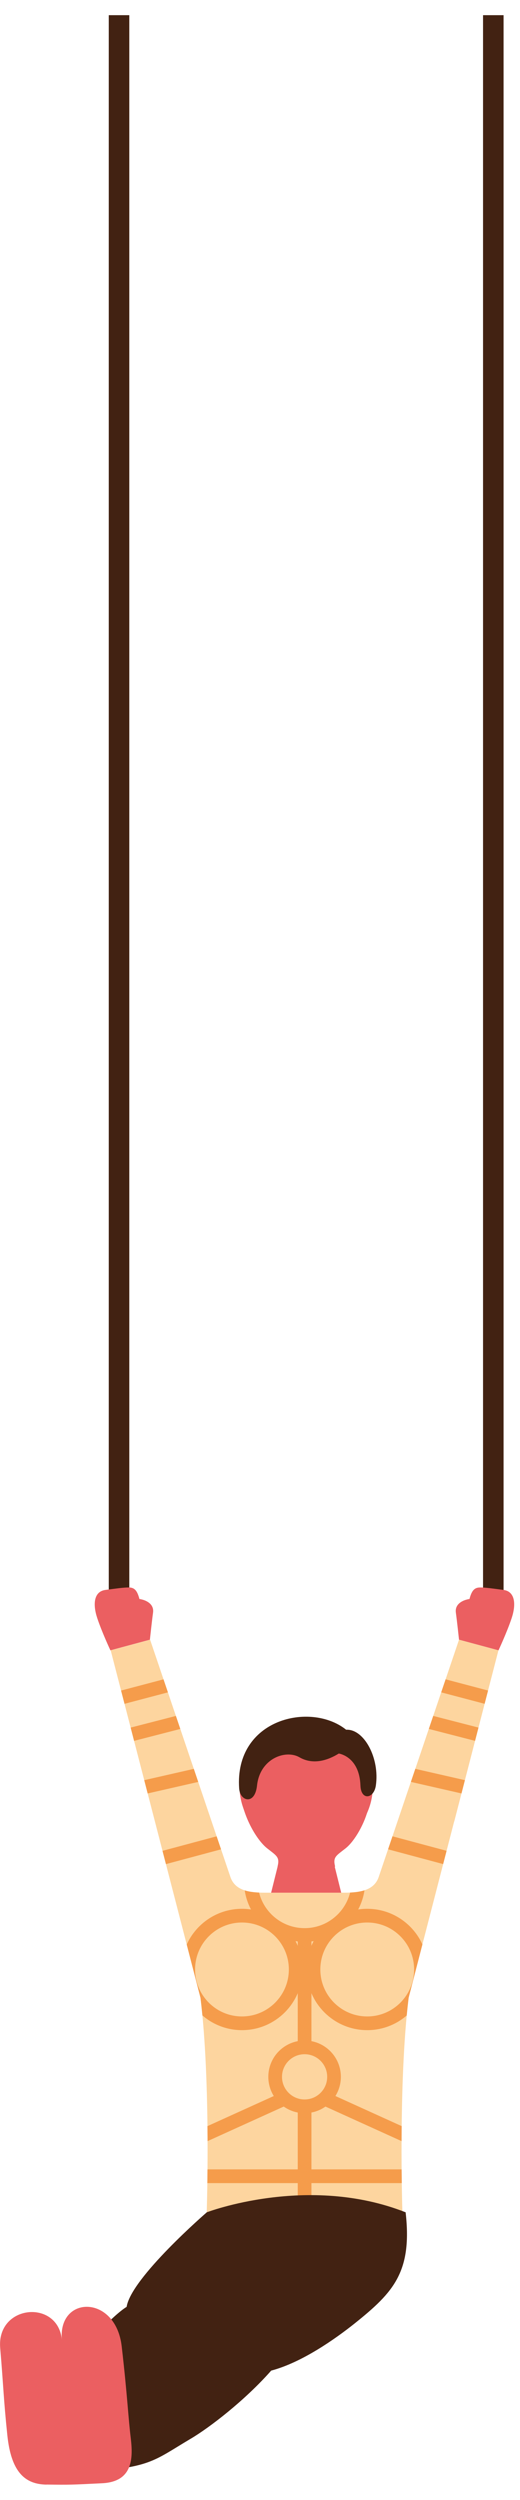 <?xml version="1.0" encoding="UTF-8"?><svg xmlns="http://www.w3.org/2000/svg" xmlns:xlink="http://www.w3.org/1999/xlink" id="Layer_5657745347aad8" data-name="Layer 5" viewBox="0 0 75.97 360.23" aria-hidden="true" width="75px" height="360px">
  <defs><linearGradient class="cerosgradient" data-cerosgradient="true" id="CerosGradient_id8cd7f3721" gradientUnits="userSpaceOnUse" x1="50%" y1="100%" x2="50%" y2="0%"><stop offset="0%" stop-color="#d1d1d1"/><stop offset="100%" stop-color="#d1d1d1"/></linearGradient><linearGradient/>
    <style>
      .cls-1-657745347aad8{
        stroke: #422212;
        stroke-width: 3px;
      }

      .cls-1-657745347aad8, .cls-2-657745347aad8{
        fill: none;
        stroke-miterlimit: 10;
      }

      .cls-3-657745347aad8{
        clip-path: url(#clippath657745347aad8);
      }

      .cls-4-657745347aad8, .cls-5-657745347aad8{
        fill: #fdd59f;
      }

      .cls-2-657745347aad8{
        stroke: #f59c4b;
        stroke-width: 2px;
      }

      .cls-6-657745347aad8{
        fill: #422212;
      }

      .cls-6-657745347aad8, .cls-5-657745347aad8, .cls-7-657745347aad8{
        stroke-width: 0px;
      }

      .cls-7-657745347aad8{
        fill: #eb5f61;
      }
    </style>
    <clipPath id="clippath657745347aad8">
      <path class="cls-5-657745347aad8" d="M66.36,263.49l6.46-24.98-5.76-1.55-8.25,24.33-3.48,10.27c-.67,1.98-2.75,2.3-5.07,2.3h-11.53c-2.31,0-4.39-.29-5.07-2.3l-3.58-10.56-8.15-24.04-5.76,1.55,6.55,25.3,6.57,25.38c1.54,12.46.91,31.28.91,31.28h28.59s-.62-18.82.91-31.28l6.65-25.71Z"/>
    </clipPath>
  </defs>
  <line class="cls-1-657745347aad8" x1="17.39" y1="232.18" x2="17.39"/>
  <line class="cls-1-657745347aad8" x1="72.07" y1="232.18" x2="72.07"/>
  <path class="cls-7-657745347aad8" d="M67.06,236.96s-.28-2.64-.46-3.95c-.18-1.31,1.09-1.86,1.99-1.99.32-1.22.72-1.68,1.54-1.68s1.77.14,3.44.36c1.68.23,1.86,2.08,1.18,4.12-.68,2.04-1.92,4.69-1.92,4.69l-5.76-1.55Z"/>
  <path class="cls-7-657745347aad8" d="M21.9,236.96s.28-2.64.46-3.95c.18-1.31-1.09-1.86-1.99-1.99-.32-1.22-.72-1.68-1.54-1.68s-1.77.14-3.44.36c-1.68.23-1.86,2.08-1.18,4.12.68,2.04,1.92,4.69,1.92,4.69l5.76-1.55Z"/>
  <g>
    <path class="cls-4-657745347aad8" d="M66.36,263.49l6.46-24.98-5.76-1.55-8.25,24.33-3.48,10.27c-.67,1.98-2.75,2.3-5.07,2.3h-11.53c-2.31,0-4.39-.29-5.07-2.3l-3.58-10.56-8.15-24.04-5.76,1.55,6.55,25.3,6.57,25.38c1.54,12.46.91,31.28.91,31.28h28.59s-.62-18.82.91-31.28l6.65-25.71Z"/>
    <g class="cls-3-657745347aad8">
      <g>
        <circle class="cls-2-657745347aad8" cx="44.5" cy="272.18" r="7.85"/>
        <circle class="cls-2-657745347aad8" cx="35.35" cy="285.06" r="7.85"/>
        <circle class="cls-2-657745347aad8" cx="44.5" cy="300.72" r="4.3"/>
        <line class="cls-2-657745347aad8" x1="44.5" y1="280.03" x2="44.5" y2="296.43"/>
        <line class="cls-2-657745347aad8" x1="44.5" y1="305.02" x2="44.5" y2="320.47"/>
        <line class="cls-2-657745347aad8" x1="41.6" y1="303.89" x2="22.05" y2="312.75"/>
        <line class="cls-2-657745347aad8" x1="44.5" y1="315.22" x2="23.82" y2="315.22"/>
        <circle class="cls-2-657745347aad8" cx="53.65" cy="285.06" r="7.85"/>
        <line class="cls-2-657745347aad8" x1="47.4" y1="303.89" x2="66.94" y2="312.75"/>
        <line class="cls-2-657745347aad8" x1="44.5" y1="315.22" x2="65.18" y2="315.22"/>
        <line class="cls-2-657745347aad8" x1="54.84" y1="266" x2="69.89" y2="270.03"/>
        <line class="cls-2-657745347aad8" x1="59.44" y1="256.54" x2="72.13" y2="259.43"/>
        <line class="cls-2-657745347aad8" x1="60.47" y1="248.38" x2="72.82" y2="251.56"/>
        <line class="cls-2-657745347aad8" x1="59.44" y1="242.28" x2="75.72" y2="246.57"/>
        <line class="cls-2-657745347aad8" x1="34.16" y1="266" x2="19.11" y2="270.03"/>
        <line class="cls-2-657745347aad8" x1="29.56" y1="256.54" x2="16.87" y2="259.43"/>
        <line class="cls-2-657745347aad8" x1="28.53" y1="248.38" x2="16.18" y2="251.56"/>
        <line class="cls-2-657745347aad8" x1="29.56" y1="242.28" x2="13.28" y2="246.57"/>
      </g>
    </g>
  </g>
  <circle class="cls-7-657745347aad8" cx="44.73" cy="258.24" r="9.75"/>
  <path class="cls-7-657745347aad8" d="M45.88,262.93l-1.11,4.86-1.11-4.86-8.43-2.72c.63,3.2,2.42,6.09,3.8,7.18,1.38,1.09,1.87,1.26,1.52,2.66,1.61.65,3.62-.85,4.21-1.34.59.49,2.59,1.99,4.2,1.34-.35-1.41.15-1.57,1.53-2.66,1.38-1.09,2.84-3.75,3.33-5.88l-7.96,1.42Z"/>
  <path class="cls-6-657745347aad8" d="M49.48,253.57c-1.53.95-3.7,1.71-5.73.54s-5.78.18-6.2,4.13c-.31,2.88-2.48,2.31-2.61.42-.71-10.17,10.45-12.72,15.63-8.57,2.62-.14,4.93,4.15,4.34,8.15-.29,1.94-2.17,2.21-2.25,0-.15-4.29-3.18-4.68-3.18-4.68Z"/>
  <polygon class="cls-7-657745347aad8" points="47.3 263.63 42.16 263.63 39.61 273.86 49.85 273.86 47.3 263.63"/>
  <path class="cls-6-657745347aad8" d="M30.21,320.48s-11.06,9.55-11.71,13.79c-3.94,2.43-15.8,16.97-15.8,16.97,0,0-.39,1.93.52,3.78s3.12,3.64,8.34,3.36c5.21-.29,7.89-.68,9.96-1.41,2.07-.73,3.53-1.8,6.32-3.45,2.79-1.64,7.98-5.64,11.78-9.95,4.48-1.18,9.36-4.62,12.22-6.9,2.86-2.29,4.96-4.17,6.22-6.57,1.26-2.4,1.69-5.3,1.2-9.63-6.64,0-13.9,0-19.5,0-5.6,0-9.55,0-9.55,0Z"/>
  <path class="cls-7-657745347aad8" d="M6.79,360.2c-3.14-.05-5.16-1.82-5.72-7.21-.56-5.39-.55-6.93-1.04-12.71-.55-6.34,8.42-7.18,9.01-1.21-.59-6.48,7.86-6.65,8.74.96.81,6.97.95,10.33,1.32,13.36s.28,6.39-4.18,6.61-4.63.24-8.12.19Z"/>
  <path class="cls-6-657745347aad8" d="M30.21,320.48s14.75-5.64,29.05,0c-13.52,8.8-21.65,6.22-21.65,6.22l-7.4-6.22Z"/>
</svg>